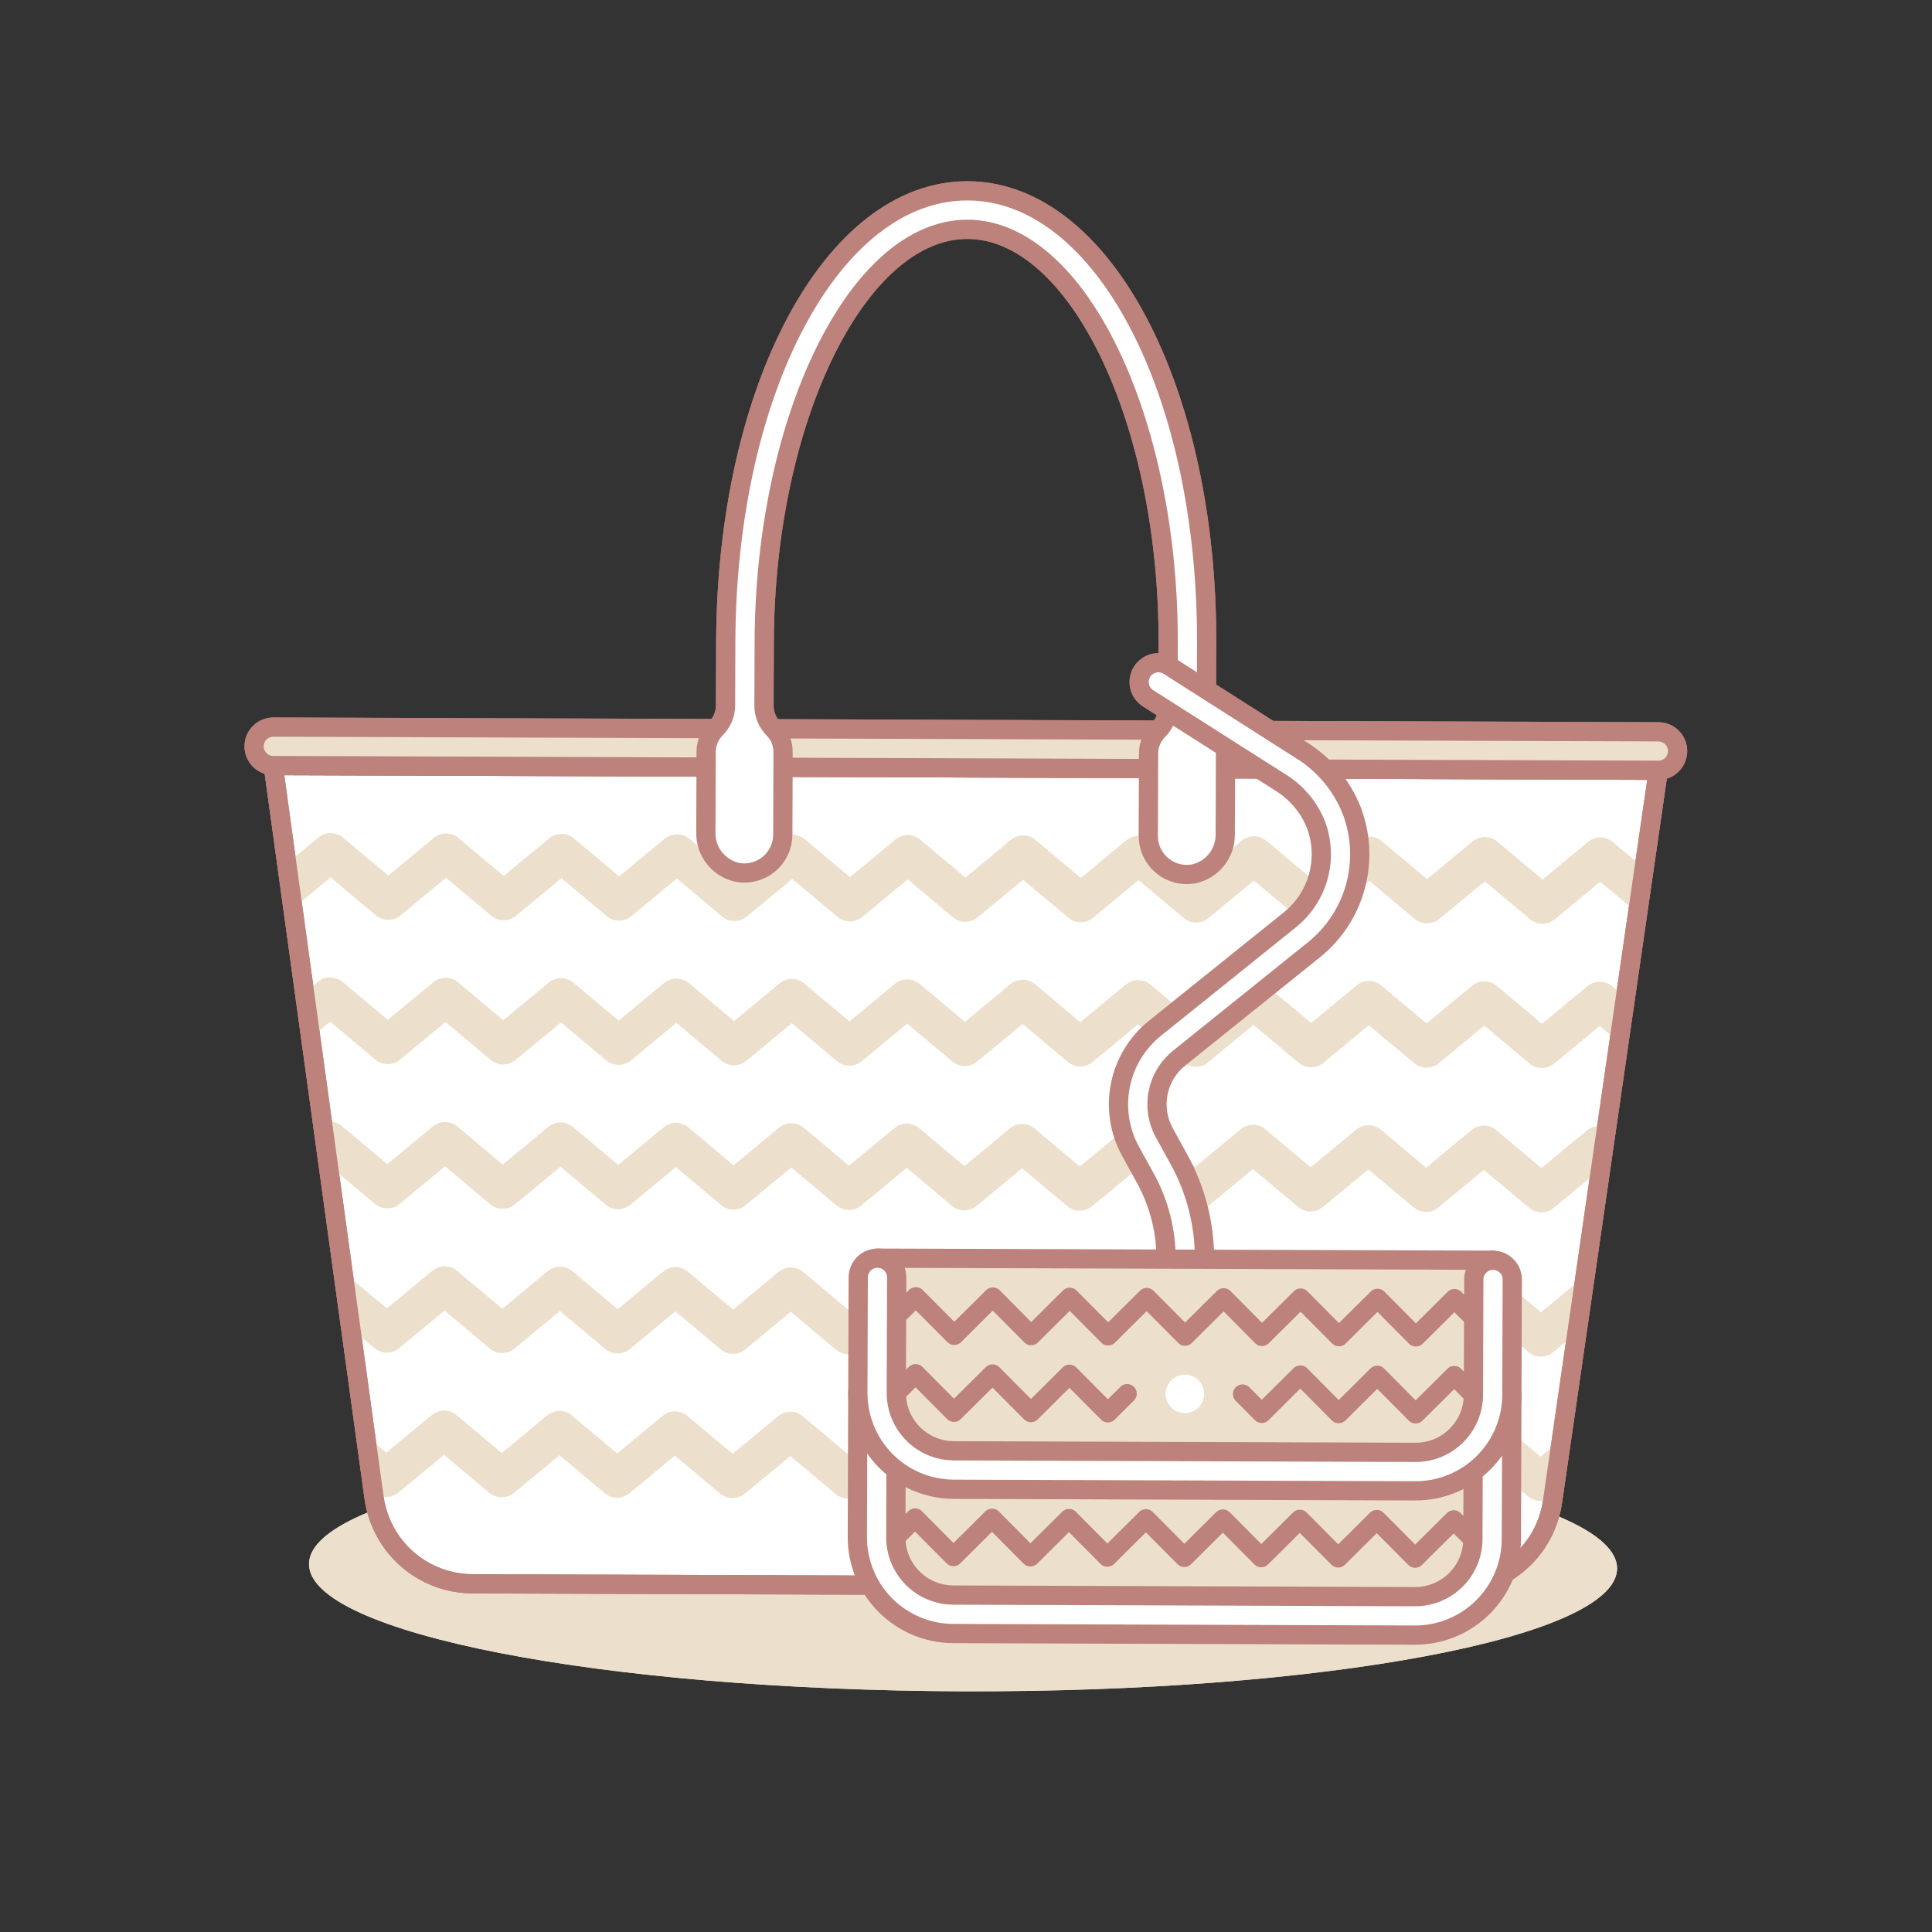 <svg width="159" height="159" viewBox="0 0 159 159" fill="none" xmlns="http://www.w3.org/2000/svg">
<rect x="0" y="0" width="159" height="159" fill="#333333" stroke="none"/>
<path d="M79.222 139.191C108.95 139.293 133.064 134.768 133.084 129.085C133.103 123.401 109.02 118.712 79.293 118.611C49.566 118.509 25.451 123.034 25.432 128.717C25.412 134.4 49.495 139.09 79.222 139.191Z" fill="#ECE0CD"/>
<path d="M22.488 63.006L30.786 123.271C31.057 125.227 32.026 127.02 33.513 128.32C35 129.619 36.906 130.338 38.881 130.345L119.62 130.621C121.595 130.628 123.506 129.921 125.002 128.632C126.499 127.342 127.479 125.557 127.764 123.602L136.473 63.395L22.488 63.006Z" fill="#ECE0CD"/>
<path d="M132.718 69.291C132.434 69.053 132.076 68.921 131.705 68.92C131.334 68.919 130.974 69.048 130.689 69.284L126.943 72.384L123.219 69.259C122.936 69.02 122.577 68.889 122.206 68.887C121.835 68.886 121.475 69.015 121.19 69.252L117.445 72.352L113.721 69.226C113.437 68.988 113.078 68.856 112.707 68.855C112.336 68.854 111.977 68.983 111.691 69.219L107.946 72.319L104.222 69.194C103.938 68.955 103.579 68.824 103.208 68.823C102.838 68.821 102.478 68.95 102.192 69.187L98.447 72.287L94.723 69.162C94.439 68.923 94.081 68.791 93.71 68.79C93.339 68.789 92.979 68.918 92.694 69.155L88.948 72.254L85.225 69.129C84.941 68.89 84.582 68.759 84.211 68.758C83.84 68.756 83.481 68.885 83.195 69.122L79.45 72.222L75.726 69.097C75.442 68.858 75.083 68.727 74.712 68.725C74.341 68.724 73.982 68.853 73.696 69.09L69.951 72.189L66.227 69.064C65.943 68.826 65.585 68.694 65.214 68.693C64.843 68.692 64.483 68.821 64.198 69.057L60.452 72.157L56.728 69.032C56.445 68.793 56.086 68.662 55.715 68.66C55.344 68.659 54.984 68.788 54.699 69.025L50.954 72.125L47.23 68.999C46.946 68.761 46.587 68.629 46.216 68.628C45.845 68.627 45.486 68.756 45.2 68.993L41.455 72.092L37.731 68.967C37.447 68.728 37.089 68.597 36.718 68.596C36.347 68.594 35.987 68.723 35.702 68.96L31.956 72.06L28.232 68.935C27.948 68.696 27.59 68.564 27.219 68.563C26.848 68.562 26.488 68.691 26.203 68.928L23.601 71.081L24.109 74.772L27.206 72.208L30.93 75.333C31.214 75.572 31.573 75.704 31.944 75.705C32.315 75.706 32.674 75.577 32.96 75.34L36.705 72.241L40.429 75.366C40.713 75.605 41.072 75.736 41.443 75.737C41.813 75.739 42.173 75.609 42.459 75.373L46.204 72.273L49.928 75.398C50.212 75.637 50.57 75.768 50.941 75.77C51.312 75.771 51.672 75.642 51.957 75.405L55.703 72.305L59.426 75.431C59.71 75.669 60.069 75.801 60.44 75.802C60.811 75.803 61.17 75.674 61.456 75.438L65.201 72.338L68.925 75.463C69.209 75.702 69.568 75.833 69.939 75.835C70.31 75.836 70.669 75.707 70.955 75.47L74.7 72.37L78.424 75.496C78.708 75.734 79.067 75.866 79.437 75.867C79.808 75.868 80.168 75.739 80.453 75.502L84.199 72.403L87.923 75.528C88.207 75.767 88.565 75.898 88.936 75.899C89.307 75.901 89.667 75.772 89.952 75.535L93.697 72.435L97.421 75.56C97.705 75.799 98.064 75.93 98.435 75.932C98.806 75.933 99.165 75.804 99.451 75.567L103.196 72.468L106.92 75.593C107.204 75.832 107.563 75.963 107.934 75.964C108.304 75.966 108.664 75.837 108.95 75.6L112.695 72.5L116.419 75.625C116.703 75.864 117.061 75.995 117.432 75.997C117.803 75.998 118.163 75.869 118.448 75.632L122.193 72.532L125.917 75.658C126.201 75.896 126.56 76.028 126.931 76.029C127.302 76.03 127.661 75.901 127.947 75.665L131.692 72.565L134.772 75.15L135.305 71.463L132.718 69.291ZM132.678 81.165C132.394 80.926 132.035 80.794 131.664 80.793C131.293 80.792 130.934 80.921 130.648 81.158L126.903 84.257L123.179 81.132C122.895 80.894 122.536 80.762 122.165 80.761C121.794 80.76 121.435 80.888 121.149 81.125L117.404 84.225L113.68 81.1C113.396 80.861 113.038 80.73 112.667 80.728C112.296 80.727 111.936 80.856 111.651 81.093L107.905 84.192L104.181 81.067C103.898 80.829 103.539 80.697 103.168 80.696C102.797 80.695 102.437 80.824 102.152 81.061L98.407 84.16L94.683 81.035C94.399 80.796 94.04 80.665 93.669 80.663C93.298 80.662 92.939 80.791 92.653 81.028L88.908 84.128L85.184 81.002C84.9 80.764 84.541 80.632 84.171 80.631C83.8 80.63 83.44 80.759 83.154 80.996L79.409 84.095L75.685 80.97C75.401 80.731 75.043 80.6 74.672 80.599C74.301 80.597 73.941 80.726 73.656 80.963L69.911 84.063L66.187 80.938C65.903 80.699 65.544 80.567 65.173 80.566C64.802 80.565 64.443 80.694 64.157 80.931L60.412 84.03L56.688 80.905C56.404 80.666 56.045 80.535 55.674 80.534C55.303 80.532 54.944 80.662 54.658 80.898L50.913 83.998L47.189 80.873C46.905 80.634 46.547 80.503 46.176 80.501C45.805 80.5 45.445 80.629 45.16 80.866L41.414 83.966L37.691 80.84C37.407 80.602 37.048 80.47 36.677 80.469C36.306 80.468 35.947 80.597 35.661 80.834L31.916 83.933L28.192 80.808C27.908 80.569 27.549 80.438 27.178 80.436C26.807 80.435 26.448 80.564 26.162 80.801L25.064 81.711L25.578 85.4L27.166 84.082L30.89 87.207C31.174 87.445 31.532 87.577 31.903 87.578C32.274 87.579 32.634 87.45 32.919 87.214L36.665 84.114L40.389 87.239C40.672 87.478 41.031 87.609 41.402 87.611C41.773 87.612 42.133 87.483 42.418 87.246L46.163 84.146L49.887 87.272C50.171 87.51 50.53 87.642 50.901 87.643C51.272 87.644 51.631 87.515 51.917 87.278L55.662 84.179L59.386 87.304C59.67 87.543 60.029 87.674 60.4 87.675C60.77 87.677 61.13 87.548 61.416 87.311L65.161 84.211L68.885 87.336C69.168 87.575 69.527 87.707 69.898 87.708C70.269 87.709 70.629 87.58 70.914 87.343L74.659 84.244L78.383 87.369C78.667 87.608 79.026 87.739 79.397 87.74C79.768 87.742 80.127 87.613 80.413 87.376L84.158 84.276L87.882 87.401C88.166 87.64 88.525 87.772 88.896 87.773C89.266 87.774 89.626 87.645 89.912 87.408L93.657 84.308L97.381 87.434C97.665 87.672 98.023 87.804 98.394 87.805C98.765 87.806 99.125 87.677 99.41 87.441L103.155 84.341L106.879 87.466C107.163 87.705 107.522 87.836 107.893 87.838C108.264 87.839 108.623 87.71 108.909 87.473L112.654 84.373L116.378 87.499C116.662 87.737 117.021 87.869 117.392 87.87C117.763 87.871 118.122 87.742 118.408 87.505L122.153 84.406L125.877 87.531C126.161 87.77 126.519 87.901 126.89 87.903C127.261 87.904 127.621 87.775 127.906 87.538L131.652 84.438L133.23 85.767L133.764 82.082L132.678 81.165ZM130.607 93.031L126.862 96.131L123.138 93.006C122.854 92.767 122.496 92.635 122.125 92.634C121.754 92.633 121.394 92.762 121.109 92.999L117.364 96.098L113.64 92.973C113.356 92.734 112.997 92.603 112.626 92.602C112.255 92.6 111.896 92.73 111.61 92.966L107.865 96.066L104.141 92.941C103.857 92.702 103.498 92.571 103.127 92.569C102.756 92.568 102.397 92.697 102.111 92.934L98.366 96.034L94.642 92.908C94.358 92.67 94 92.538 93.629 92.537C93.258 92.536 92.898 92.665 92.613 92.901L88.868 96.001L85.144 92.876C84.86 92.637 84.501 92.506 84.13 92.504C83.759 92.503 83.4 92.632 83.114 92.869L79.369 95.969L75.645 92.844C75.361 92.605 75.002 92.473 74.631 92.472C74.26 92.471 73.901 92.6 73.615 92.837L69.87 95.936L66.146 92.811C65.862 92.572 65.504 92.441 65.133 92.44C64.762 92.438 64.402 92.567 64.117 92.804L60.371 95.904L56.647 92.779C56.364 92.54 56.005 92.408 55.634 92.407C55.263 92.406 54.903 92.535 54.618 92.772L50.873 95.871L47.149 92.746C46.865 92.507 46.506 92.376 46.135 92.375C45.764 92.373 45.405 92.502 45.119 92.739L41.374 95.839L37.65 92.714C37.366 92.475 37.007 92.344 36.636 92.342C36.266 92.341 35.906 92.47 35.62 92.707L31.875 95.806L28.151 92.681C27.931 92.496 27.665 92.375 27.38 92.331C27.096 92.286 26.805 92.319 26.539 92.427L27.037 96.029L27.125 95.955L30.849 99.08C31.133 99.319 31.492 99.45 31.863 99.451C32.234 99.453 32.593 99.324 32.879 99.087L36.624 95.987L40.348 99.112C40.632 99.351 40.991 99.483 41.361 99.484C41.733 99.485 42.092 99.356 42.378 99.119L46.123 96.02L49.847 99.145C50.131 99.384 50.489 99.515 50.86 99.516C51.231 99.518 51.591 99.389 51.876 99.152L55.621 96.052L59.345 99.177C59.629 99.416 59.988 99.548 60.359 99.549C60.73 99.55 61.089 99.421 61.375 99.184L65.12 96.085L68.844 99.21C69.128 99.448 69.487 99.58 69.858 99.581C70.229 99.582 70.588 99.454 70.874 99.217L74.619 96.117L78.343 99.242C78.627 99.481 78.985 99.612 79.356 99.614C79.727 99.615 80.087 99.486 80.372 99.249L84.118 96.15L87.841 99.275C88.125 99.513 88.484 99.645 88.855 99.646C89.226 99.647 89.585 99.518 89.871 99.282L93.616 96.182L97.34 99.307C97.624 99.546 97.983 99.677 98.354 99.678C98.725 99.68 99.084 99.551 99.37 99.314L103.115 96.214L106.839 99.34C107.123 99.578 107.481 99.71 107.852 99.711C108.223 99.712 108.583 99.583 108.868 99.346L112.614 96.247L116.338 99.372C116.621 99.611 116.98 99.742 117.351 99.743C117.722 99.745 118.082 99.616 118.367 99.379L122.112 96.279L125.836 99.404C126.12 99.643 126.479 99.775 126.85 99.776C127.221 99.777 127.58 99.648 127.866 99.411L131.611 96.312L131.701 96.386L132.222 92.788C131.956 92.678 131.665 92.643 131.381 92.686C131.096 92.728 130.829 92.848 130.607 93.031ZM126.822 108.004L123.098 104.879C122.814 104.64 122.455 104.509 122.084 104.508C121.713 104.506 121.354 104.635 121.068 104.872L117.323 107.972L113.599 104.847C113.315 104.608 112.956 104.476 112.586 104.475C112.215 104.474 111.855 104.603 111.57 104.84L107.824 107.939L104.1 104.814C103.816 104.575 103.458 104.444 103.087 104.443C102.716 104.441 102.356 104.57 102.071 104.807L98.326 107.907L94.602 104.782C94.318 104.543 93.959 104.411 93.588 104.41C93.217 104.409 92.858 104.538 92.572 104.775L88.827 107.874L85.103 104.749C84.819 104.511 84.46 104.379 84.09 104.378C83.719 104.377 83.359 104.506 83.073 104.742L79.328 107.842L75.604 104.717C75.32 104.478 74.962 104.347 74.591 104.345C74.22 104.344 73.86 104.473 73.575 104.71L69.829 107.81L66.106 104.684C65.822 104.446 65.463 104.314 65.092 104.313C64.721 104.312 64.362 104.441 64.076 104.677L60.331 107.777L56.607 104.652C56.323 104.413 55.964 104.282 55.593 104.281C55.222 104.279 54.863 104.408 54.577 104.645L50.832 107.745L47.108 104.62C46.824 104.381 46.466 104.249 46.095 104.248C45.724 104.247 45.364 104.376 45.079 104.613L41.333 107.712L37.609 104.587C37.326 104.348 36.967 104.217 36.596 104.216C36.225 104.214 35.865 104.343 35.58 104.58L31.835 107.68L28.223 104.648L28.866 109.323L30.809 110.953C31.093 111.192 31.451 111.324 31.822 111.325C32.193 111.326 32.553 111.197 32.838 110.96L36.584 107.861L40.307 110.986C40.591 111.225 40.95 111.356 41.321 111.357C41.692 111.359 42.051 111.23 42.337 110.993L46.082 107.893L49.806 111.018C50.09 111.257 50.449 111.389 50.82 111.39C51.191 111.391 51.55 111.262 51.836 111.025L55.581 107.926L59.305 111.051C59.589 111.289 59.947 111.421 60.318 111.422C60.689 111.423 61.049 111.294 61.334 111.058L65.08 107.958L68.804 111.083C69.088 111.322 69.446 111.453 69.817 111.455C70.188 111.456 70.548 111.327 70.833 111.09L74.578 107.99L78.302 111.116C78.586 111.354 78.945 111.486 79.316 111.487C79.687 111.488 80.046 111.359 80.332 111.123L84.077 108.023L87.801 111.148C88.085 111.387 88.444 111.518 88.814 111.519C89.185 111.521 89.545 111.392 89.831 111.155L93.576 108.055L97.3 111.18C97.584 111.419 97.942 111.551 98.313 111.552C98.684 111.553 99.044 111.424 99.329 111.187L103.074 108.088L106.798 111.213C107.082 111.452 107.441 111.583 107.812 111.584C108.183 111.586 108.542 111.457 108.828 111.22L112.573 108.12L116.297 111.245C116.581 111.484 116.94 111.616 117.311 111.617C117.682 111.618 118.041 111.489 118.327 111.252L122.072 108.153L125.796 111.278C126.08 111.516 126.438 111.648 126.809 111.649C127.18 111.65 127.54 111.521 127.825 111.285L129.78 109.667L130.454 104.998L126.822 108.004ZM126.781 119.878L123.057 116.752C122.773 116.514 122.415 116.382 122.044 116.381C121.673 116.38 121.313 116.509 121.028 116.745L117.282 119.845L113.559 116.72C113.275 116.481 112.916 116.35 112.545 116.348C112.174 116.347 111.815 116.476 111.529 116.713L107.784 119.813L104.06 116.688C103.776 116.449 103.417 116.317 103.046 116.316C102.675 116.315 102.316 116.444 102.03 116.681L98.285 119.78L94.561 116.655C94.277 116.416 93.919 116.285 93.548 116.284C93.177 116.282 92.817 116.411 92.532 116.648L88.786 119.748L85.062 116.623C84.779 116.384 84.42 116.252 84.049 116.251C83.678 116.25 83.318 116.379 83.033 116.616L79.288 119.715L75.564 116.59C75.28 116.351 74.921 116.22 74.55 116.219C74.179 116.217 73.82 116.347 73.534 116.583L69.789 119.683L66.065 116.558C65.781 116.319 65.422 116.188 65.052 116.186C64.681 116.185 64.321 116.314 64.035 116.551L60.29 119.651L56.566 116.525C56.282 116.287 55.924 116.155 55.553 116.154C55.182 116.153 54.822 116.282 54.537 116.518L50.792 119.618L47.068 116.493C46.784 116.254 46.425 116.123 46.054 116.121C45.683 116.12 45.324 116.249 45.038 116.486L41.293 119.586L37.569 116.461C37.285 116.222 36.926 116.09 36.555 116.089C36.184 116.088 35.825 116.217 35.539 116.454L31.794 119.553L30.077 118.111L30.719 122.785L30.768 122.827C31.052 123.066 31.411 123.197 31.782 123.198C32.153 123.2 32.512 123.071 32.798 122.834L36.543 119.734L40.267 122.859C40.551 123.098 40.91 123.229 41.281 123.231C41.651 123.232 42.011 123.103 42.297 122.866L46.042 119.767L49.766 122.892C50.05 123.13 50.408 123.262 50.779 123.263C51.15 123.264 51.51 123.135 51.795 122.899L55.54 119.799L59.264 122.924C59.548 123.163 59.907 123.294 60.278 123.296C60.649 123.297 61.008 123.168 61.294 122.931L65.039 119.831L68.763 122.957C69.047 123.195 69.406 123.327 69.777 123.328C70.147 123.329 70.507 123.2 70.793 122.963L74.538 119.864L78.262 122.989C78.546 123.228 78.904 123.359 79.275 123.36C79.646 123.362 80.006 123.233 80.291 122.996L84.037 119.896L87.76 123.021C88.044 123.26 88.403 123.392 88.774 123.393C89.145 123.394 89.504 123.265 89.79 123.028L93.535 119.929L97.259 123.054C97.543 123.293 97.902 123.424 98.273 123.425C98.644 123.427 99.003 123.298 99.289 123.061L103.034 119.961L106.758 123.086C107.042 123.325 107.4 123.456 107.771 123.458C108.142 123.459 108.502 123.33 108.787 123.093L112.533 119.994L116.257 123.119C116.54 123.357 116.899 123.489 117.27 123.49C117.641 123.491 118.001 123.362 118.286 123.126L122.031 120.026L125.755 123.151C126.039 123.39 126.398 123.521 126.769 123.523C127.14 123.524 127.499 123.395 127.785 123.158L127.834 123.117L128.509 118.448L126.781 119.878Z" fill="white"/>
<path d="M22.488 63.006L30.785 123.271C31.057 125.227 32.026 127.02 33.513 128.32C35 129.619 36.906 130.338 38.881 130.345L119.62 130.621C121.595 130.628 123.506 129.921 125.002 128.632C126.499 127.342 127.479 125.557 127.764 123.602L136.473 63.395L22.488 63.006Z" stroke="#BC827B" stroke-width="1.583" stroke-linecap="round" stroke-linejoin="round"/>
<path d="M136.485 60.229L22.501 59.84C22.081 59.838 21.678 60.004 21.38 60.299C21.082 60.595 20.914 60.997 20.913 61.417C20.911 61.837 21.076 62.24 21.372 62.538C21.668 62.836 22.07 63.004 22.49 63.006L136.475 63.395C136.895 63.396 137.298 63.231 137.596 62.935C137.894 62.639 138.062 62.237 138.063 61.817C138.065 61.397 137.899 60.994 137.603 60.696C137.307 60.398 136.905 60.23 136.485 60.229Z" fill="white" stroke="#BC827B" stroke-width="1.583" stroke-linecap="round" stroke-linejoin="round"/>
<path d="M100.074 60.105C99.569 59.596 99.286 58.908 99.288 58.192L99.306 52.978C99.377 32.116 90.742 15.745 79.644 15.708C68.547 15.67 59.8 31.981 59.728 52.843L59.711 58.056C59.708 58.773 59.421 59.459 58.913 59.965C58.404 60.47 58.117 61.156 58.114 61.873L58.092 68.498C58.072 69.269 58.324 70.022 58.804 70.626C59.283 71.229 59.96 71.645 60.715 71.8C61.169 71.879 61.635 71.858 62.08 71.738C62.525 71.618 62.938 71.403 63.292 71.107C63.645 70.811 63.929 70.441 64.125 70.024C64.32 69.606 64.422 69.151 64.424 68.691L64.447 61.894C64.449 61.178 64.167 60.489 63.662 59.981C63.157 59.472 62.875 58.784 62.877 58.067L62.895 52.854C62.958 34.403 70.624 18.843 79.634 18.874C88.643 18.905 96.203 34.516 96.14 52.968L96.122 58.181C96.12 58.897 95.832 59.584 95.324 60.089C94.816 60.594 94.529 61.28 94.526 61.997L94.503 68.793C94.501 69.254 94.6 69.71 94.793 70.129C94.986 70.547 95.267 70.919 95.618 71.217C95.97 71.516 96.382 71.734 96.826 71.857C97.27 71.98 97.736 72.004 98.19 71.928C98.947 71.778 99.626 71.367 100.11 70.766C100.593 70.166 100.85 69.415 100.836 68.644L100.859 62.019C100.861 61.302 100.579 60.614 100.074 60.105Z" fill="white"/>
<path d="M100.074 60.105C99.569 59.596 99.286 58.908 99.288 58.192L99.306 52.978C99.377 32.116 90.742 15.745 79.644 15.708C68.547 15.67 59.8 31.981 59.728 52.843L59.711 58.056C59.708 58.773 59.421 59.459 58.913 59.965C58.404 60.47 58.117 61.156 58.114 61.873L58.092 68.498C58.072 69.269 58.324 70.022 58.804 70.626C59.283 71.229 59.96 71.645 60.715 71.8C61.169 71.879 61.635 71.858 62.08 71.738C62.525 71.618 62.938 71.403 63.292 71.107C63.645 70.811 63.929 70.441 64.125 70.024C64.32 69.606 64.422 69.151 64.424 68.691L64.447 61.894C64.449 61.178 64.167 60.489 63.662 59.981C63.157 59.472 62.875 58.784 62.877 58.067L62.895 52.854C62.958 34.403 70.624 18.843 79.634 18.874C88.643 18.905 96.203 34.516 96.14 52.968L96.122 58.181C96.12 58.897 95.832 59.584 95.324 60.089C94.816 60.594 94.529 61.28 94.526 61.997L94.503 68.793C94.501 69.254 94.6 69.71 94.793 70.129C94.986 70.547 95.267 70.919 95.618 71.217C95.97 71.516 96.382 71.734 96.826 71.857C97.27 71.98 97.736 72.004 98.19 71.928C98.947 71.778 99.626 71.367 100.11 70.766C100.593 70.166 100.85 69.415 100.836 68.644L100.859 62.019C100.861 61.302 100.579 60.614 100.074 60.105Z" stroke="#BC827B" stroke-width="1.583" stroke-linecap="round" stroke-linejoin="round"/>
<path d="M97.545 105.216C97.125 105.215 96.723 105.047 96.427 104.749C96.131 104.451 95.966 104.048 95.967 103.628C95.973 101.301 95.388 99.011 94.267 96.973L93.051 94.767C92.138 93.111 91.839 91.187 92.205 89.332C92.571 87.477 93.58 85.811 95.053 84.627L106.175 75.687C107.308 74.769 108.123 73.517 108.504 72.11C108.884 70.702 108.811 69.21 108.295 67.847C107.708 66.401 106.671 65.182 105.337 64.371L94.487 57.473C94.312 57.361 94.16 57.216 94.041 57.046C93.922 56.876 93.837 56.684 93.792 56.481C93.747 56.278 93.742 56.068 93.778 55.863C93.814 55.658 93.89 55.463 94.002 55.287C94.114 55.112 94.258 54.96 94.429 54.841C94.599 54.721 94.791 54.637 94.994 54.592C95.197 54.547 95.407 54.542 95.612 54.578C95.816 54.614 96.012 54.69 96.187 54.802L107.034 61.698C108.955 62.872 110.439 64.643 111.258 66.741C112.008 68.727 112.112 70.9 111.554 72.949C110.997 74.998 109.808 76.819 108.155 78.153L97.037 87.094C96.144 87.812 95.533 88.821 95.311 89.945C95.089 91.068 95.271 92.234 95.823 93.237L97.04 95.444C98.421 97.954 99.141 100.774 99.133 103.639C99.132 104.059 98.963 104.461 98.666 104.757C98.368 105.052 97.965 105.218 97.545 105.216Z" fill="white" stroke="#BC827B" stroke-width="1.583" stroke-linecap="round" stroke-linejoin="round"/>
<path d="M122.881 103.719L72.222 103.546L72.143 126.501C72.138 128.18 72.799 129.793 73.983 130.985C75.166 132.177 76.775 132.849 78.454 132.855L116.449 132.985C118.128 132.991 119.741 132.329 120.933 131.145C122.125 129.962 122.797 128.353 122.803 126.674L122.881 103.719Z" fill="white"/>
<path d="M92.762 114.698L91.174 116.276L88.018 113.099L84.841 116.254L81.686 113.077L78.509 116.233L75.353 113.056L73.765 114.633M121.258 114.795L119.681 113.207L116.504 116.362L113.348 113.185L110.171 116.341L107.016 113.164L103.839 116.319L102.261 114.731M121.28 108.463L119.702 106.874L116.525 110.03L113.37 106.853L110.193 110.008L107.037 106.831L103.86 109.987L100.705 106.81L97.528 109.965L94.373 106.788L91.195 109.943L88.04 106.766L84.863 109.922L81.708 106.745L78.531 109.9L75.375 106.723L73.787 108.301M121.218 126.669L119.64 125.08L116.463 128.236L113.308 125.059L110.131 128.214L106.975 125.037L103.798 128.192L100.643 125.015L97.466 128.171L94.31 124.994L91.133 128.149L87.978 124.972L84.801 128.128L81.645 124.951L78.468 128.106L75.313 124.929L73.724 126.507" stroke="#BC827B" stroke-width="1.583" stroke-linecap="round" stroke-linejoin="round"/>
<path d="M122.881 103.719L72.222 103.546L72.143 126.501C72.138 128.18 72.799 129.793 73.983 130.985C75.166 132.177 76.775 132.849 78.454 132.855L116.449 132.985C118.128 132.991 119.741 132.329 120.933 131.145C122.125 129.962 122.797 128.353 122.803 126.674L122.881 103.719Z" stroke="#BC827B" stroke-width="1.583" stroke-linecap="round" stroke-linejoin="round"/>
<path d="M97.507 116.296C98.381 116.299 99.092 115.593 99.095 114.719C99.098 113.844 98.392 113.133 97.518 113.13C96.643 113.127 95.932 113.833 95.929 114.708C95.926 115.582 96.632 116.293 97.507 116.296Z" fill="#ECE0CD"/>
<path d="M124.384 126.68C124.374 128.779 123.532 130.788 122.043 132.267C120.554 133.745 118.54 134.573 116.441 134.569L78.446 134.439C76.348 134.429 74.338 133.588 72.86 132.099C71.381 130.61 70.553 128.595 70.558 126.496L70.598 114.623C70.6 114.203 70.768 113.801 71.066 113.505C71.364 113.209 71.767 113.044 72.187 113.045C72.606 113.047 73.009 113.215 73.305 113.513C73.6 113.811 73.766 114.214 73.764 114.634L73.724 126.507C73.719 127.767 74.216 128.976 75.103 129.87C75.991 130.764 77.197 131.268 78.457 131.273L116.452 131.402C117.711 131.407 118.921 130.91 119.815 130.023C120.709 129.135 121.213 127.929 121.217 126.669L121.258 114.796C121.259 114.376 121.427 113.974 121.725 113.678C122.023 113.382 122.426 113.217 122.846 113.218C123.266 113.22 123.668 113.388 123.964 113.686C124.26 113.984 124.426 114.387 124.424 114.807L124.384 126.68Z" fill="#ECE0CD"/>
<path d="M124.384 126.68C124.374 128.779 123.532 130.788 122.043 132.267C120.554 133.745 118.54 134.573 116.441 134.569L78.446 134.439C76.348 134.429 74.338 133.588 72.86 132.099C71.381 130.61 70.553 128.595 70.558 126.496L70.598 114.623C70.6 114.203 70.768 113.801 71.066 113.505C71.364 113.209 71.767 113.044 72.187 113.045C72.606 113.047 73.009 113.215 73.305 113.513C73.6 113.811 73.766 114.214 73.764 114.634L73.724 126.507C73.719 127.767 74.216 128.976 75.103 129.87C75.991 130.764 77.197 131.268 78.457 131.273L116.452 131.402C117.711 131.407 118.921 130.91 119.815 130.023C120.709 129.135 121.213 127.929 121.217 126.669L121.258 114.796C121.259 114.376 121.427 113.974 121.725 113.678C122.023 113.382 122.426 113.217 122.846 113.218C123.266 113.22 123.668 113.388 123.964 113.686C124.26 113.984 124.426 114.387 124.424 114.807L124.384 126.68Z" stroke="#BC827B" stroke-width="1.583" stroke-linecap="round" stroke-linejoin="round"/>
<path d="M124.426 114.806C124.416 116.905 123.575 118.914 122.086 120.393C120.597 121.872 118.582 122.7 116.483 122.695L78.488 122.565C76.39 122.556 74.381 121.714 72.902 120.225C71.423 118.736 70.595 116.721 70.6 114.623L70.632 105.124C70.634 104.704 70.802 104.302 71.1 104.006C71.398 103.71 71.801 103.545 72.221 103.546C72.641 103.548 73.043 103.716 73.339 104.014C73.635 104.312 73.8 104.715 73.799 105.135L73.766 114.634C73.762 115.893 74.258 117.103 75.146 117.997C76.033 118.89 77.24 119.395 78.499 119.399L116.494 119.529C117.754 119.533 118.963 119.037 119.857 118.149C120.751 117.262 121.255 116.055 121.26 114.796L121.292 105.297C121.293 104.877 121.462 104.475 121.76 104.179C122.057 103.883 122.461 103.718 122.881 103.719C123.3 103.721 123.703 103.889 123.998 104.187C124.294 104.485 124.46 104.888 124.458 105.308L124.426 114.806Z" fill="#ECE0CD"/>
<path d="M124.426 114.806C124.416 116.905 123.575 118.914 122.086 120.393C120.597 121.872 118.582 122.7 116.483 122.695L78.488 122.565C76.39 122.556 74.381 121.714 72.902 120.225C71.423 118.736 70.595 116.721 70.6 114.623L70.632 105.124C70.634 104.704 70.802 104.302 71.1 104.006C71.398 103.71 71.801 103.545 72.221 103.546C72.641 103.548 73.043 103.716 73.339 104.014C73.635 104.312 73.8 104.715 73.799 105.135L73.766 114.634C73.762 115.893 74.258 117.103 75.146 117.997C76.033 118.89 77.24 119.395 78.499 119.399L116.494 119.529C117.754 119.533 118.963 119.037 119.857 118.149C120.751 117.262 121.255 116.055 121.26 114.796L121.292 105.297C121.293 104.877 121.462 104.475 121.76 104.179C122.057 103.883 122.461 103.718 122.881 103.719C123.3 103.721 123.703 103.889 123.998 104.187C124.294 104.485 124.46 104.888 124.458 105.308L124.426 114.806Z" stroke="#BC827B" stroke-width="1.583" stroke-linecap="round" stroke-linejoin="round"/>
<path d="M79.222 139.19C108.949 139.291 133.063 134.766 133.083 129.083C133.102 123.4 109.019 118.711 79.292 118.609C49.565 118.508 25.45 123.032 25.431 128.716C25.411 134.399 49.494 139.088 79.222 139.19Z" fill="#ECE0CD"/>
<path d="M22.49 63.004L30.788 123.261C31.057 125.219 32.025 127.013 33.512 128.314C35 129.616 36.907 130.336 38.883 130.343L119.622 130.618C121.599 130.625 123.511 129.918 125.007 128.627C126.504 127.336 127.483 125.548 127.766 123.592L136.475 63.393L22.49 63.004Z" fill="white" stroke="#BC827B" stroke-width="1.583" stroke-linecap="round" stroke-linejoin="round"/>
<path d="M132.718 69.289C132.434 69.051 132.076 68.92 131.705 68.918C131.335 68.917 130.976 69.046 130.69 69.282L126.943 72.382L123.219 69.257C122.936 69.018 122.577 68.887 122.207 68.886C121.836 68.885 121.477 69.013 121.191 69.25L117.445 72.35L113.721 69.224C113.437 68.986 113.079 68.855 112.708 68.853C112.337 68.852 111.978 68.981 111.693 69.217L107.946 72.317L104.222 69.192C103.938 68.954 103.58 68.822 103.209 68.821C102.839 68.82 102.479 68.949 102.194 69.185L98.447 72.285L94.723 69.159C94.439 68.921 94.081 68.79 93.711 68.789C93.34 68.787 92.981 68.916 92.695 69.153L88.948 72.252L85.225 69.127C84.941 68.889 84.582 68.757 84.212 68.756C83.841 68.755 83.482 68.884 83.197 69.12L79.45 72.22L75.726 69.095C75.442 68.856 75.084 68.725 74.713 68.724C74.343 68.722 73.983 68.851 73.698 69.088L69.951 72.187L66.227 69.062C65.943 68.824 65.585 68.693 65.215 68.691C64.844 68.69 64.485 68.819 64.199 69.055L60.452 72.155L56.728 69.03C56.445 68.791 56.086 68.66 55.716 68.659C55.345 68.658 54.986 68.786 54.7 69.023L50.954 72.123L47.23 68.997C46.946 68.759 46.588 68.628 46.217 68.626C45.846 68.625 45.487 68.754 45.202 68.99L41.455 72.09L37.731 68.965C37.447 68.727 37.089 68.595 36.718 68.594C36.348 68.593 35.989 68.722 35.703 68.958L31.956 72.058L28.232 68.933C27.949 68.694 27.59 68.563 27.22 68.562C26.849 68.56 26.49 68.689 26.204 68.925L23.601 71.081L24.109 74.77L27.206 72.206L30.932 75.331C31.216 75.57 31.574 75.701 31.945 75.702C32.315 75.703 32.675 75.575 32.96 75.338L36.705 72.239L40.431 75.364C40.714 75.602 41.073 75.733 41.443 75.734C41.814 75.736 42.173 75.607 42.459 75.371L46.204 72.271L49.929 75.396C50.213 75.634 50.572 75.766 50.942 75.767C51.313 75.768 51.672 75.639 51.957 75.403L55.703 72.303L59.428 75.428C59.712 75.667 60.07 75.798 60.441 75.799C60.811 75.801 61.171 75.672 61.456 75.435L65.201 72.336L68.927 75.461C69.21 75.699 69.569 75.831 69.939 75.832C70.31 75.833 70.669 75.704 70.955 75.468L74.7 72.368L78.425 75.493C78.709 75.732 79.068 75.863 79.438 75.864C79.809 75.865 80.168 75.737 80.453 75.5L84.199 72.401L87.924 75.526C88.208 75.764 88.566 75.895 88.937 75.897C89.308 75.898 89.667 75.769 89.952 75.533L93.697 72.433L97.423 75.558C97.707 75.796 98.065 75.928 98.436 75.929C98.806 75.93 99.165 75.802 99.451 75.565L103.196 72.466L106.922 75.591C107.205 75.829 107.564 75.96 107.934 75.961C108.305 75.963 108.664 75.834 108.95 75.598L112.695 72.498L116.42 75.623C116.704 75.861 117.062 75.993 117.433 75.994C117.804 75.995 118.163 75.866 118.448 75.63L122.193 72.53L125.919 75.656C126.203 75.894 126.561 76.025 126.932 76.026C127.302 76.028 127.662 75.899 127.947 75.662L131.692 72.563L134.774 75.147L135.307 71.462L132.718 69.289ZM132.678 81.162C132.394 80.924 132.035 80.793 131.665 80.792C131.294 80.79 130.935 80.919 130.65 81.156L126.903 84.255L123.179 81.13C122.895 80.892 122.537 80.761 122.166 80.759C121.796 80.758 121.436 80.887 121.151 81.123L117.404 84.223L113.68 81.098C113.396 80.859 113.038 80.728 112.667 80.727C112.297 80.726 111.938 80.854 111.652 81.091L107.905 84.19L104.181 81.065C103.898 80.827 103.539 80.696 103.169 80.695C102.798 80.693 102.439 80.822 102.153 81.058L98.407 84.158L94.683 81.033C94.399 80.794 94.041 80.663 93.67 80.662C93.299 80.661 92.94 80.79 92.655 81.026L88.908 84.126L85.184 81C84.9 80.762 84.542 80.631 84.171 80.63C83.801 80.628 83.442 80.757 83.156 80.993L79.409 84.093L75.685 80.968C75.402 80.73 75.043 80.598 74.673 80.597C74.302 80.596 73.943 80.725 73.657 80.961L69.911 84.061L66.187 80.936C65.903 80.697 65.544 80.566 65.174 80.565C64.803 80.564 64.444 80.692 64.159 80.929L60.412 84.028L56.688 80.903C56.404 80.665 56.046 80.534 55.675 80.532C55.305 80.531 54.945 80.66 54.66 80.896L50.913 83.996L47.189 80.871C46.906 80.632 46.547 80.501 46.176 80.5C45.806 80.499 45.447 80.627 45.161 80.864L41.414 83.963L37.691 80.838C37.407 80.6 37.048 80.469 36.678 80.467C36.307 80.466 35.948 80.595 35.663 80.831L31.916 83.931L28.192 80.806C27.908 80.567 27.55 80.436 27.179 80.435C26.809 80.434 26.449 80.562 26.164 80.799L25.064 81.709L25.578 85.399L27.166 84.079L30.891 87.205C31.175 87.443 31.534 87.574 31.904 87.575C32.275 87.577 32.634 87.448 32.919 87.212L36.665 84.112L40.39 87.237C40.674 87.475 41.032 87.607 41.403 87.608C41.773 87.609 42.133 87.48 42.418 87.244L46.163 84.144L49.889 87.269C50.173 87.508 50.531 87.639 50.902 87.64C51.272 87.641 51.631 87.513 51.917 87.276L55.662 84.177L59.388 87.302C59.671 87.54 60.03 87.671 60.4 87.673C60.771 87.674 61.13 87.545 61.416 87.309L65.161 84.209L68.886 87.334C69.17 87.573 69.528 87.704 69.899 87.705C70.269 87.706 70.629 87.578 70.914 87.341L74.659 84.242L78.385 87.367C78.669 87.605 79.027 87.736 79.398 87.737C79.768 87.739 80.127 87.61 80.413 87.374L84.158 84.274L87.884 87.399C88.167 87.638 88.526 87.769 88.896 87.77C89.267 87.771 89.626 87.642 89.912 87.406L93.657 84.306L97.382 87.432C97.666 87.67 98.025 87.801 98.395 87.802C98.766 87.804 99.125 87.675 99.41 87.439L103.155 84.339L106.881 87.464C107.165 87.702 107.523 87.834 107.894 87.835C108.264 87.836 108.624 87.707 108.909 87.471L112.654 84.371L116.38 87.496C116.663 87.735 117.022 87.866 117.392 87.867C117.763 87.868 118.122 87.74 118.408 87.503L122.153 84.404L125.878 87.529C126.162 87.767 126.521 87.898 126.891 87.9C127.262 87.901 127.621 87.772 127.906 87.536L131.652 84.436L133.23 85.767L133.764 82.08L132.678 81.162ZM130.609 93.029L126.862 96.129L123.138 93.004C122.855 92.765 122.496 92.634 122.126 92.633C121.755 92.631 121.396 92.76 121.11 92.997L117.364 96.096L113.64 92.971C113.356 92.733 112.997 92.602 112.627 92.6C112.256 92.599 111.897 92.728 111.612 92.964L107.865 96.064L104.141 92.939C103.857 92.7 103.499 92.569 103.128 92.568C102.758 92.567 102.398 92.695 102.113 92.932L98.366 96.031L94.642 92.906C94.358 92.668 94 92.537 93.629 92.535C93.259 92.534 92.9 92.663 92.614 92.899L88.868 95.999L85.144 92.874C84.86 92.635 84.501 92.504 84.131 92.503C83.76 92.502 83.401 92.63 83.116 92.867L79.369 95.966L75.645 92.841C75.361 92.603 75.003 92.472 74.632 92.471C74.261 92.469 73.902 92.598 73.617 92.834L69.87 95.934L66.146 92.809C65.862 92.571 65.504 92.439 65.133 92.438C64.763 92.437 64.403 92.566 64.118 92.802L60.371 95.902L56.647 92.776C56.364 92.538 56.005 92.407 55.635 92.406C55.264 92.404 54.905 92.533 54.62 92.77L50.873 95.869L47.149 92.744C46.865 92.506 46.507 92.374 46.136 92.373C45.765 92.372 45.406 92.501 45.121 92.737L41.374 95.837L37.65 92.712C37.366 92.473 37.008 92.342 36.637 92.341C36.267 92.34 35.907 92.468 35.622 92.705L31.875 95.804L28.151 92.679C27.931 92.495 27.665 92.374 27.381 92.329C27.097 92.284 26.807 92.317 26.541 92.425L27.037 96.027L27.125 95.953L30.851 99.078C31.135 99.316 31.493 99.448 31.864 99.449C32.234 99.45 32.593 99.321 32.879 99.085L36.624 95.985L40.35 99.11C40.633 99.349 40.992 99.48 41.362 99.481C41.733 99.483 42.092 99.354 42.378 99.117L46.123 96.018L49.848 99.143C50.132 99.381 50.49 99.512 50.861 99.514C51.232 99.515 51.591 99.386 51.876 99.15L55.621 96.05L59.347 99.175C59.631 99.414 59.989 99.545 60.36 99.546C60.73 99.547 61.09 99.418 61.375 99.182L65.12 96.082L68.846 99.208C69.129 99.446 69.488 99.577 69.858 99.579C70.229 99.58 70.588 99.451 70.874 99.215L74.619 96.115L78.344 99.24C78.628 99.478 78.987 99.61 79.357 99.611C79.728 99.612 80.087 99.483 80.372 99.247L84.118 96.147L87.843 99.272C88.127 99.511 88.485 99.642 88.856 99.643C89.226 99.645 89.586 99.516 89.871 99.279L93.616 96.18L97.342 99.305C97.626 99.543 97.984 99.674 98.355 99.676C98.725 99.677 99.084 99.548 99.37 99.312L103.115 96.212L106.84 99.337C107.124 99.576 107.483 99.707 107.853 99.708C108.224 99.71 108.583 99.581 108.868 99.344L112.614 96.245L116.339 99.37C116.623 99.608 116.981 99.739 117.352 99.741C117.722 99.742 118.082 99.613 118.367 99.377L122.112 96.277L125.838 99.402C126.122 99.641 126.48 99.772 126.851 99.773C127.221 99.774 127.58 99.646 127.866 99.409L131.611 96.309L131.701 96.384L132.221 92.786C131.956 92.676 131.666 92.641 131.382 92.684C131.098 92.727 130.83 92.846 130.609 93.029ZM126.822 108.002L123.098 104.877C122.814 104.639 122.456 104.507 122.085 104.506C121.714 104.505 121.355 104.634 121.07 104.87L117.323 107.97L113.599 104.844C113.315 104.606 112.957 104.475 112.586 104.474C112.216 104.472 111.857 104.601 111.571 104.838L107.824 107.937L104.1 104.812C103.817 104.574 103.458 104.442 103.088 104.441C102.717 104.44 102.358 104.569 102.072 104.805L98.326 107.905L94.602 104.78C94.318 104.541 93.96 104.41 93.589 104.409C93.218 104.408 92.859 104.536 92.574 104.773L88.827 107.872L85.103 104.747C84.819 104.509 84.461 104.378 84.09 104.376C83.72 104.375 83.36 104.504 83.075 104.74L79.328 107.84L75.604 104.715C75.32 104.476 74.962 104.345 74.592 104.344C74.221 104.343 73.862 104.471 73.576 104.708L69.829 107.807L66.106 104.682C65.822 104.444 65.463 104.313 65.093 104.311C64.722 104.31 64.363 104.439 64.078 104.675L60.331 107.775L56.607 104.65C56.323 104.412 55.965 104.28 55.594 104.279C55.224 104.278 54.864 104.407 54.579 104.643L50.832 107.743L47.108 104.617C46.824 104.379 46.466 104.248 46.096 104.247C45.725 104.245 45.366 104.374 45.08 104.611L41.333 107.71L37.609 104.585C37.326 104.347 36.967 104.215 36.597 104.214C36.226 104.213 35.867 104.342 35.581 104.578L31.835 107.678L28.223 104.646L28.867 109.32L30.81 110.951C31.094 111.19 31.453 111.321 31.823 111.322C32.194 111.323 32.553 111.195 32.838 110.958L36.584 107.859L40.309 110.984C40.593 111.222 40.951 111.353 41.322 111.355C41.692 111.356 42.052 111.227 42.337 110.991L46.082 107.891L49.808 111.016C50.092 111.255 50.45 111.386 50.821 111.387C51.191 111.388 51.55 111.259 51.836 111.023L55.581 107.923L59.306 111.049C59.59 111.287 59.949 111.418 60.319 111.419C60.69 111.421 61.049 111.292 61.334 111.056L65.08 107.956L68.805 111.081C69.089 111.319 69.447 111.451 69.818 111.452C70.189 111.453 70.548 111.324 70.833 111.088L74.578 107.988L78.304 111.113C78.588 111.352 78.946 111.483 79.317 111.484C79.687 111.486 80.046 111.357 80.332 111.12L84.077 108.021L87.802 111.146C88.086 111.384 88.445 111.515 88.815 111.517C89.186 111.518 89.545 111.389 89.831 111.153L93.576 108.053L97.301 111.178C97.585 111.417 97.943 111.548 98.314 111.549C98.685 111.55 99.044 111.422 99.329 111.185L103.074 108.086L106.8 111.211C107.084 111.449 107.442 111.58 107.813 111.582C108.183 111.583 108.543 111.454 108.828 111.218L112.573 108.118L116.299 111.243C116.582 111.482 116.941 111.613 117.311 111.614C117.682 111.615 118.041 111.486 118.327 111.25L122.072 108.15L125.797 111.276C126.081 111.514 126.44 111.645 126.81 111.646C127.181 111.648 127.54 111.519 127.825 111.283L129.78 109.665L130.456 104.995L126.822 108.002ZM126.781 119.875L123.057 116.75C122.773 116.512 122.415 116.381 122.045 116.379C121.674 116.378 121.315 116.507 121.029 116.743L117.282 119.843L113.559 116.718C113.275 116.479 112.916 116.348 112.546 116.347C112.175 116.346 111.816 116.475 111.531 116.711L107.784 119.811L104.06 116.685C103.776 116.447 103.418 116.316 103.047 116.315C102.677 116.313 102.317 116.442 102.032 116.678L98.285 119.778L94.561 116.653C94.277 116.415 93.919 116.283 93.548 116.282C93.178 116.281 92.819 116.41 92.533 116.646L88.786 119.746L85.062 116.621C84.779 116.382 84.42 116.251 84.05 116.25C83.679 116.248 83.32 116.377 83.034 116.614L79.288 119.713L75.564 116.588C75.28 116.35 74.922 116.219 74.551 116.217C74.18 116.216 73.821 116.345 73.536 116.581L69.789 119.681L66.065 116.556C65.781 116.317 65.423 116.186 65.052 116.185C64.682 116.184 64.323 116.312 64.037 116.549L60.29 119.648L56.566 116.523C56.283 116.285 55.924 116.154 55.554 116.152C55.183 116.151 54.824 116.28 54.538 116.516L50.792 119.616L47.068 116.491C46.784 116.252 46.425 116.121 46.055 116.12C45.684 116.119 45.325 116.248 45.04 116.484L41.293 119.584L37.569 116.458C37.285 116.22 36.927 116.089 36.556 116.088C36.186 116.086 35.826 116.215 35.541 116.451L31.794 119.551L30.077 118.109L30.721 122.783L30.77 122.825C31.054 123.063 31.412 123.194 31.783 123.196C32.153 123.197 32.512 123.068 32.798 122.832L36.543 119.732L40.269 122.857C40.552 123.095 40.911 123.227 41.281 123.228C41.652 123.229 42.011 123.1 42.297 122.864L46.042 119.764L49.767 122.89C50.051 123.128 50.409 123.259 50.78 123.26C51.151 123.262 51.51 123.133 51.795 122.896L55.54 119.797L59.266 122.922C59.55 123.16 59.908 123.292 60.279 123.293C60.649 123.294 61.008 123.165 61.294 122.929L65.039 119.829L68.765 122.954C69.048 123.193 69.407 123.324 69.777 123.325C70.148 123.326 70.507 123.198 70.793 122.961L74.538 119.862L78.263 122.987C78.547 123.225 78.906 123.356 79.276 123.358C79.647 123.359 80.006 123.23 80.291 122.994L84.037 119.894L87.762 123.019C88.046 123.258 88.404 123.389 88.775 123.39C89.145 123.391 89.505 123.263 89.79 123.026L93.535 119.927L97.261 123.052C97.544 123.29 97.903 123.421 98.273 123.423C98.644 123.424 99.003 123.295 99.289 123.059L103.034 119.959L106.759 123.084C107.043 123.322 107.402 123.454 107.772 123.455C108.143 123.456 108.502 123.327 108.787 123.091L112.533 119.991L116.258 123.117C116.542 123.355 116.9 123.486 117.271 123.487C117.641 123.489 118.001 123.36 118.286 123.123L122.031 120.024L125.757 123.149C126.041 123.387 126.399 123.519 126.77 123.52C127.14 123.521 127.499 123.392 127.785 123.156L127.834 123.115L128.509 118.445L126.781 119.875Z" fill="#ECE0CD"/>
<path d="M22.49 63.004L30.788 123.261C31.057 125.219 32.025 127.013 33.512 128.314C35 129.616 36.907 130.336 38.883 130.343L119.622 130.618C121.599 130.625 123.511 129.918 125.007 128.627C126.504 127.336 127.483 125.548 127.766 123.592L136.475 63.393L22.49 63.004Z" stroke="#BC827B" stroke-width="1.583" stroke-linecap="round" stroke-linejoin="round"/>
<path d="M136.484 60.227L22.5 59.838C22.08 59.837 21.677 60.002 21.379 60.298C21.081 60.594 20.913 60.996 20.912 61.416C20.91 61.836 21.076 62.239 21.371 62.537C21.667 62.835 22.069 63.003 22.489 63.004L136.474 63.394C136.894 63.395 137.297 63.23 137.595 62.934C137.893 62.638 138.061 62.236 138.062 61.816C138.064 61.396 137.898 60.993 137.602 60.695C137.306 60.397 136.904 60.229 136.484 60.227Z" fill="#ECE0CD" stroke="#BC827B" stroke-width="1.583" stroke-linecap="round" stroke-linejoin="round"/>
<path d="M100.073 60.104C99.567 59.595 99.285 58.907 99.287 58.19L99.305 52.977C99.377 32.115 90.741 15.744 79.643 15.706C68.546 15.668 59.799 31.98 59.727 52.842L59.71 58.055C59.707 58.772 59.42 59.458 58.911 59.963C58.403 60.468 58.116 61.155 58.114 61.871L58.091 68.498C58.071 69.269 58.323 70.022 58.803 70.626C59.282 71.229 59.959 71.645 60.714 71.8C61.168 71.879 61.634 71.858 62.079 71.738C62.524 71.618 62.938 71.403 63.291 71.106C63.645 70.81 63.929 70.441 64.124 70.023C64.32 69.605 64.421 69.15 64.423 68.689L64.446 61.893C64.448 61.176 64.166 60.488 63.661 59.979C63.156 59.471 62.873 58.782 62.876 58.066L62.894 52.853C62.957 34.403 70.623 18.842 79.633 18.872C88.642 18.903 96.202 34.523 96.139 52.966L96.121 58.179C96.119 58.896 95.832 59.582 95.323 60.087C94.815 60.593 94.528 61.279 94.525 61.996L94.502 68.792C94.5 69.253 94.599 69.709 94.791 70.128C94.984 70.546 95.266 70.918 95.617 71.217C95.968 71.516 96.38 71.734 96.825 71.857C97.269 71.98 97.735 72.004 98.189 71.928C98.946 71.778 99.625 71.367 100.109 70.767C100.593 70.166 100.85 69.415 100.835 68.644L100.858 62.017C100.86 61.3 100.578 60.612 100.073 60.104Z" fill="white"/>
<path d="M100.073 60.104C99.567 59.595 99.285 58.907 99.287 58.19L99.305 52.977C99.377 32.115 90.741 15.744 79.643 15.706C68.546 15.668 59.799 31.98 59.727 52.842L59.71 58.055C59.707 58.772 59.42 59.458 58.911 59.963C58.403 60.468 58.116 61.155 58.114 61.871L58.091 68.498C58.071 69.269 58.323 70.022 58.803 70.626C59.282 71.229 59.959 71.645 60.714 71.8C61.168 71.879 61.634 71.858 62.079 71.738C62.524 71.618 62.938 71.403 63.291 71.106C63.645 70.81 63.929 70.441 64.124 70.023C64.32 69.605 64.421 69.15 64.423 68.689L64.446 61.893C64.448 61.176 64.166 60.488 63.661 59.979C63.156 59.471 62.873 58.782 62.876 58.066L62.894 52.853C62.957 34.403 70.623 18.842 79.633 18.872C88.642 18.903 96.202 34.523 96.139 52.966L96.121 58.179C96.119 58.896 95.832 59.582 95.323 60.087C94.815 60.593 94.528 61.279 94.525 61.996L94.502 68.792C94.5 69.253 94.599 69.709 94.791 70.128C94.984 70.546 95.266 70.918 95.617 71.217C95.968 71.516 96.38 71.734 96.825 71.857C97.269 71.98 97.735 72.004 98.189 71.928C98.946 71.778 99.625 71.367 100.109 70.767C100.593 70.166 100.85 69.415 100.835 68.644L100.858 62.017C100.86 61.3 100.578 60.612 100.073 60.104Z" stroke="#BC827B" stroke-width="1.583" stroke-linecap="round" stroke-linejoin="round"/>
<path d="M97.543 105.214C97.123 105.212 96.721 105.044 96.425 104.746C96.129 104.448 95.964 104.045 95.965 103.625C95.972 101.299 95.387 99.009 94.265 96.97L93.049 94.764C92.136 93.108 91.837 91.184 92.203 89.329C92.569 87.474 93.578 85.808 95.052 84.623L106.174 75.683C107.307 74.766 108.121 73.514 108.502 72.107C108.882 70.699 108.809 69.208 108.293 67.844C107.707 66.398 106.669 65.179 105.335 64.369L94.486 57.472C94.13 57.246 93.878 56.889 93.785 56.478C93.693 56.066 93.767 55.635 93.993 55.279C94.218 54.923 94.576 54.671 94.987 54.579C95.398 54.486 95.829 54.561 96.186 54.786L107.032 61.697C108.953 62.871 110.436 64.641 111.254 66.738C112.005 68.725 112.109 70.898 111.552 72.947C110.995 74.997 109.805 76.818 108.152 78.152L97.035 87.085C96.142 87.803 95.531 88.812 95.309 89.936C95.088 91.059 95.269 92.225 95.822 93.228L97.038 95.436C98.42 97.948 99.14 100.77 99.131 103.636C99.13 104.056 98.962 104.458 98.664 104.754C98.366 105.05 97.963 105.215 97.543 105.214Z" fill="white" stroke="#BC827B" stroke-width="1.583" stroke-linecap="round" stroke-linejoin="round"/>
<path d="M122.88 103.717L72.221 103.544L72.142 126.5C72.137 128.179 72.798 129.792 73.982 130.984C75.165 132.175 76.774 132.848 78.453 132.854L116.448 132.983C118.127 132.989 119.74 132.327 120.932 131.144C122.124 129.96 122.796 128.352 122.802 126.673L122.88 103.717Z" fill="#ECE0CD"/>
<path d="M92.761 114.697L91.173 116.274L88.017 113.097L84.84 116.253L81.685 113.076L78.508 116.231L75.353 113.054L73.764 114.632M121.257 114.794L119.68 113.205L116.503 116.361L113.347 113.184L110.17 116.339L107.015 113.162L103.838 116.318L102.26 114.729M121.279 108.462L119.701 106.873L116.524 110.028L113.369 106.851L110.192 110.007L107.036 106.83L103.859 109.985L100.704 106.808L97.527 109.964L94.371 106.787L91.195 109.942L88.039 106.765L84.862 109.92L81.707 106.743L78.53 109.899L75.374 106.722L73.786 108.299M121.217 126.667L119.639 125.079L116.462 128.234L113.307 125.057L110.13 128.213L106.974 125.036L103.797 128.191L100.642 125.014L97.465 128.169L94.309 124.992L91.132 128.148L87.977 124.971L84.8 128.126L81.644 124.949L78.467 128.105L75.312 124.927L73.724 126.505" stroke="#BC827B" stroke-width="1.583" stroke-linecap="round" stroke-linejoin="round"/>
<path d="M122.88 103.717L72.221 103.544L72.142 126.5C72.137 128.179 72.798 129.792 73.982 130.984C75.165 132.175 76.774 132.848 78.453 132.854L116.448 132.983C118.127 132.989 119.74 132.327 120.932 131.144C122.124 129.96 122.796 128.352 122.802 126.673L122.88 103.717Z" stroke="#BC827B" stroke-width="1.583" stroke-linecap="round" stroke-linejoin="round"/>
<path d="M97.507 116.296C98.381 116.299 99.092 115.593 99.095 114.719C99.098 113.844 98.392 113.133 97.518 113.13C96.643 113.127 95.932 113.833 95.929 114.708C95.926 115.582 96.632 116.293 97.507 116.296Z" fill="white"/>
<path d="M124.383 126.679C124.373 128.777 123.531 130.786 122.042 132.265C120.553 133.744 118.539 134.572 116.44 134.567L78.445 134.437C76.347 134.428 74.338 133.586 72.859 132.097C71.38 130.608 70.552 128.593 70.557 126.495L70.597 114.621C70.599 114.202 70.767 113.799 71.065 113.504C71.362 113.208 71.766 113.042 72.186 113.044C72.606 113.045 73.008 113.213 73.303 113.511C73.599 113.809 73.765 114.212 73.763 114.632L73.723 126.506C73.719 127.765 74.215 128.975 75.102 129.869C75.99 130.762 77.196 131.267 78.456 131.271L116.451 131.401C117.71 131.405 118.92 130.909 119.814 130.021C120.708 129.134 121.212 127.927 121.216 126.668L121.257 114.794C121.258 114.375 121.426 113.972 121.724 113.677C122.022 113.381 122.426 113.215 122.845 113.217C123.265 113.218 123.667 113.386 123.963 113.684C124.259 113.982 124.425 114.385 124.423 114.805L124.383 126.679Z" fill="white"/>
<path d="M124.383 126.679C124.373 128.777 123.531 130.786 122.042 132.265C120.553 133.744 118.539 134.572 116.44 134.567L78.445 134.437C76.347 134.428 74.338 133.586 72.859 132.097C71.38 130.608 70.552 128.593 70.557 126.495L70.597 114.621C70.599 114.202 70.767 113.799 71.065 113.504C71.362 113.208 71.766 113.042 72.186 113.044C72.606 113.045 73.008 113.213 73.303 113.511C73.599 113.809 73.765 114.212 73.763 114.632L73.723 126.506C73.719 127.765 74.215 128.975 75.102 129.869C75.99 130.762 77.196 131.267 78.456 131.271L116.451 131.401C117.71 131.405 118.92 130.909 119.814 130.021C120.708 129.134 121.212 127.927 121.216 126.668L121.257 114.794C121.258 114.375 121.426 113.972 121.724 113.677C122.022 113.381 122.426 113.215 122.845 113.217C123.265 113.218 123.667 113.386 123.963 113.684C124.259 113.982 124.425 114.385 124.423 114.805L124.383 126.679Z" stroke="#BC827B" stroke-width="1.583" stroke-linecap="round" stroke-linejoin="round"/>
<path d="M124.425 114.805C124.415 116.904 123.574 118.913 122.085 120.391C120.596 121.87 118.581 122.698 116.482 122.694L78.487 122.564C76.389 122.554 74.38 121.713 72.901 120.224C71.422 118.735 70.594 116.72 70.599 114.621L70.631 105.123C70.633 104.703 70.801 104.301 71.099 104.005C71.397 103.709 71.8 103.543 72.22 103.545C72.64 103.546 73.042 103.714 73.338 104.012C73.634 104.31 73.799 104.713 73.797 105.133L73.765 114.632C73.761 115.892 74.257 117.101 75.145 117.995C76.032 118.889 77.239 119.393 78.498 119.398L116.493 119.527C117.753 119.532 118.962 119.035 119.856 118.148C120.75 117.26 121.254 116.054 121.259 114.794L121.291 105.296C121.292 104.876 121.461 104.474 121.759 104.178C122.056 103.882 122.46 103.716 122.88 103.718C123.299 103.719 123.702 103.887 123.997 104.185C124.293 104.483 124.459 104.886 124.457 105.306L124.425 114.805Z" fill="white"/>
<path d="M124.425 114.805C124.415 116.904 123.574 118.913 122.085 120.391C120.596 121.87 118.581 122.698 116.482 122.694L78.487 122.564C76.389 122.554 74.38 121.713 72.901 120.224C71.422 118.735 70.594 116.72 70.599 114.621L70.631 105.123C70.633 104.703 70.801 104.301 71.099 104.005C71.397 103.709 71.8 103.543 72.22 103.545C72.64 103.546 73.042 103.714 73.338 104.012C73.634 104.31 73.799 104.713 73.797 105.133L73.765 114.632C73.761 115.892 74.257 117.101 75.145 117.995C76.032 118.889 77.239 119.393 78.498 119.398L116.493 119.527C117.753 119.532 118.962 119.035 119.856 118.148C120.75 117.26 121.254 116.054 121.259 114.794L121.291 105.296C121.292 104.876 121.461 104.474 121.759 104.178C122.056 103.882 122.46 103.716 122.88 103.718C123.299 103.719 123.702 103.887 123.997 104.185C124.293 104.483 124.459 104.886 124.457 105.306L124.425 114.805Z" stroke="#BC827B" stroke-width="1.583" stroke-linecap="round" stroke-linejoin="round"/>
</svg>

